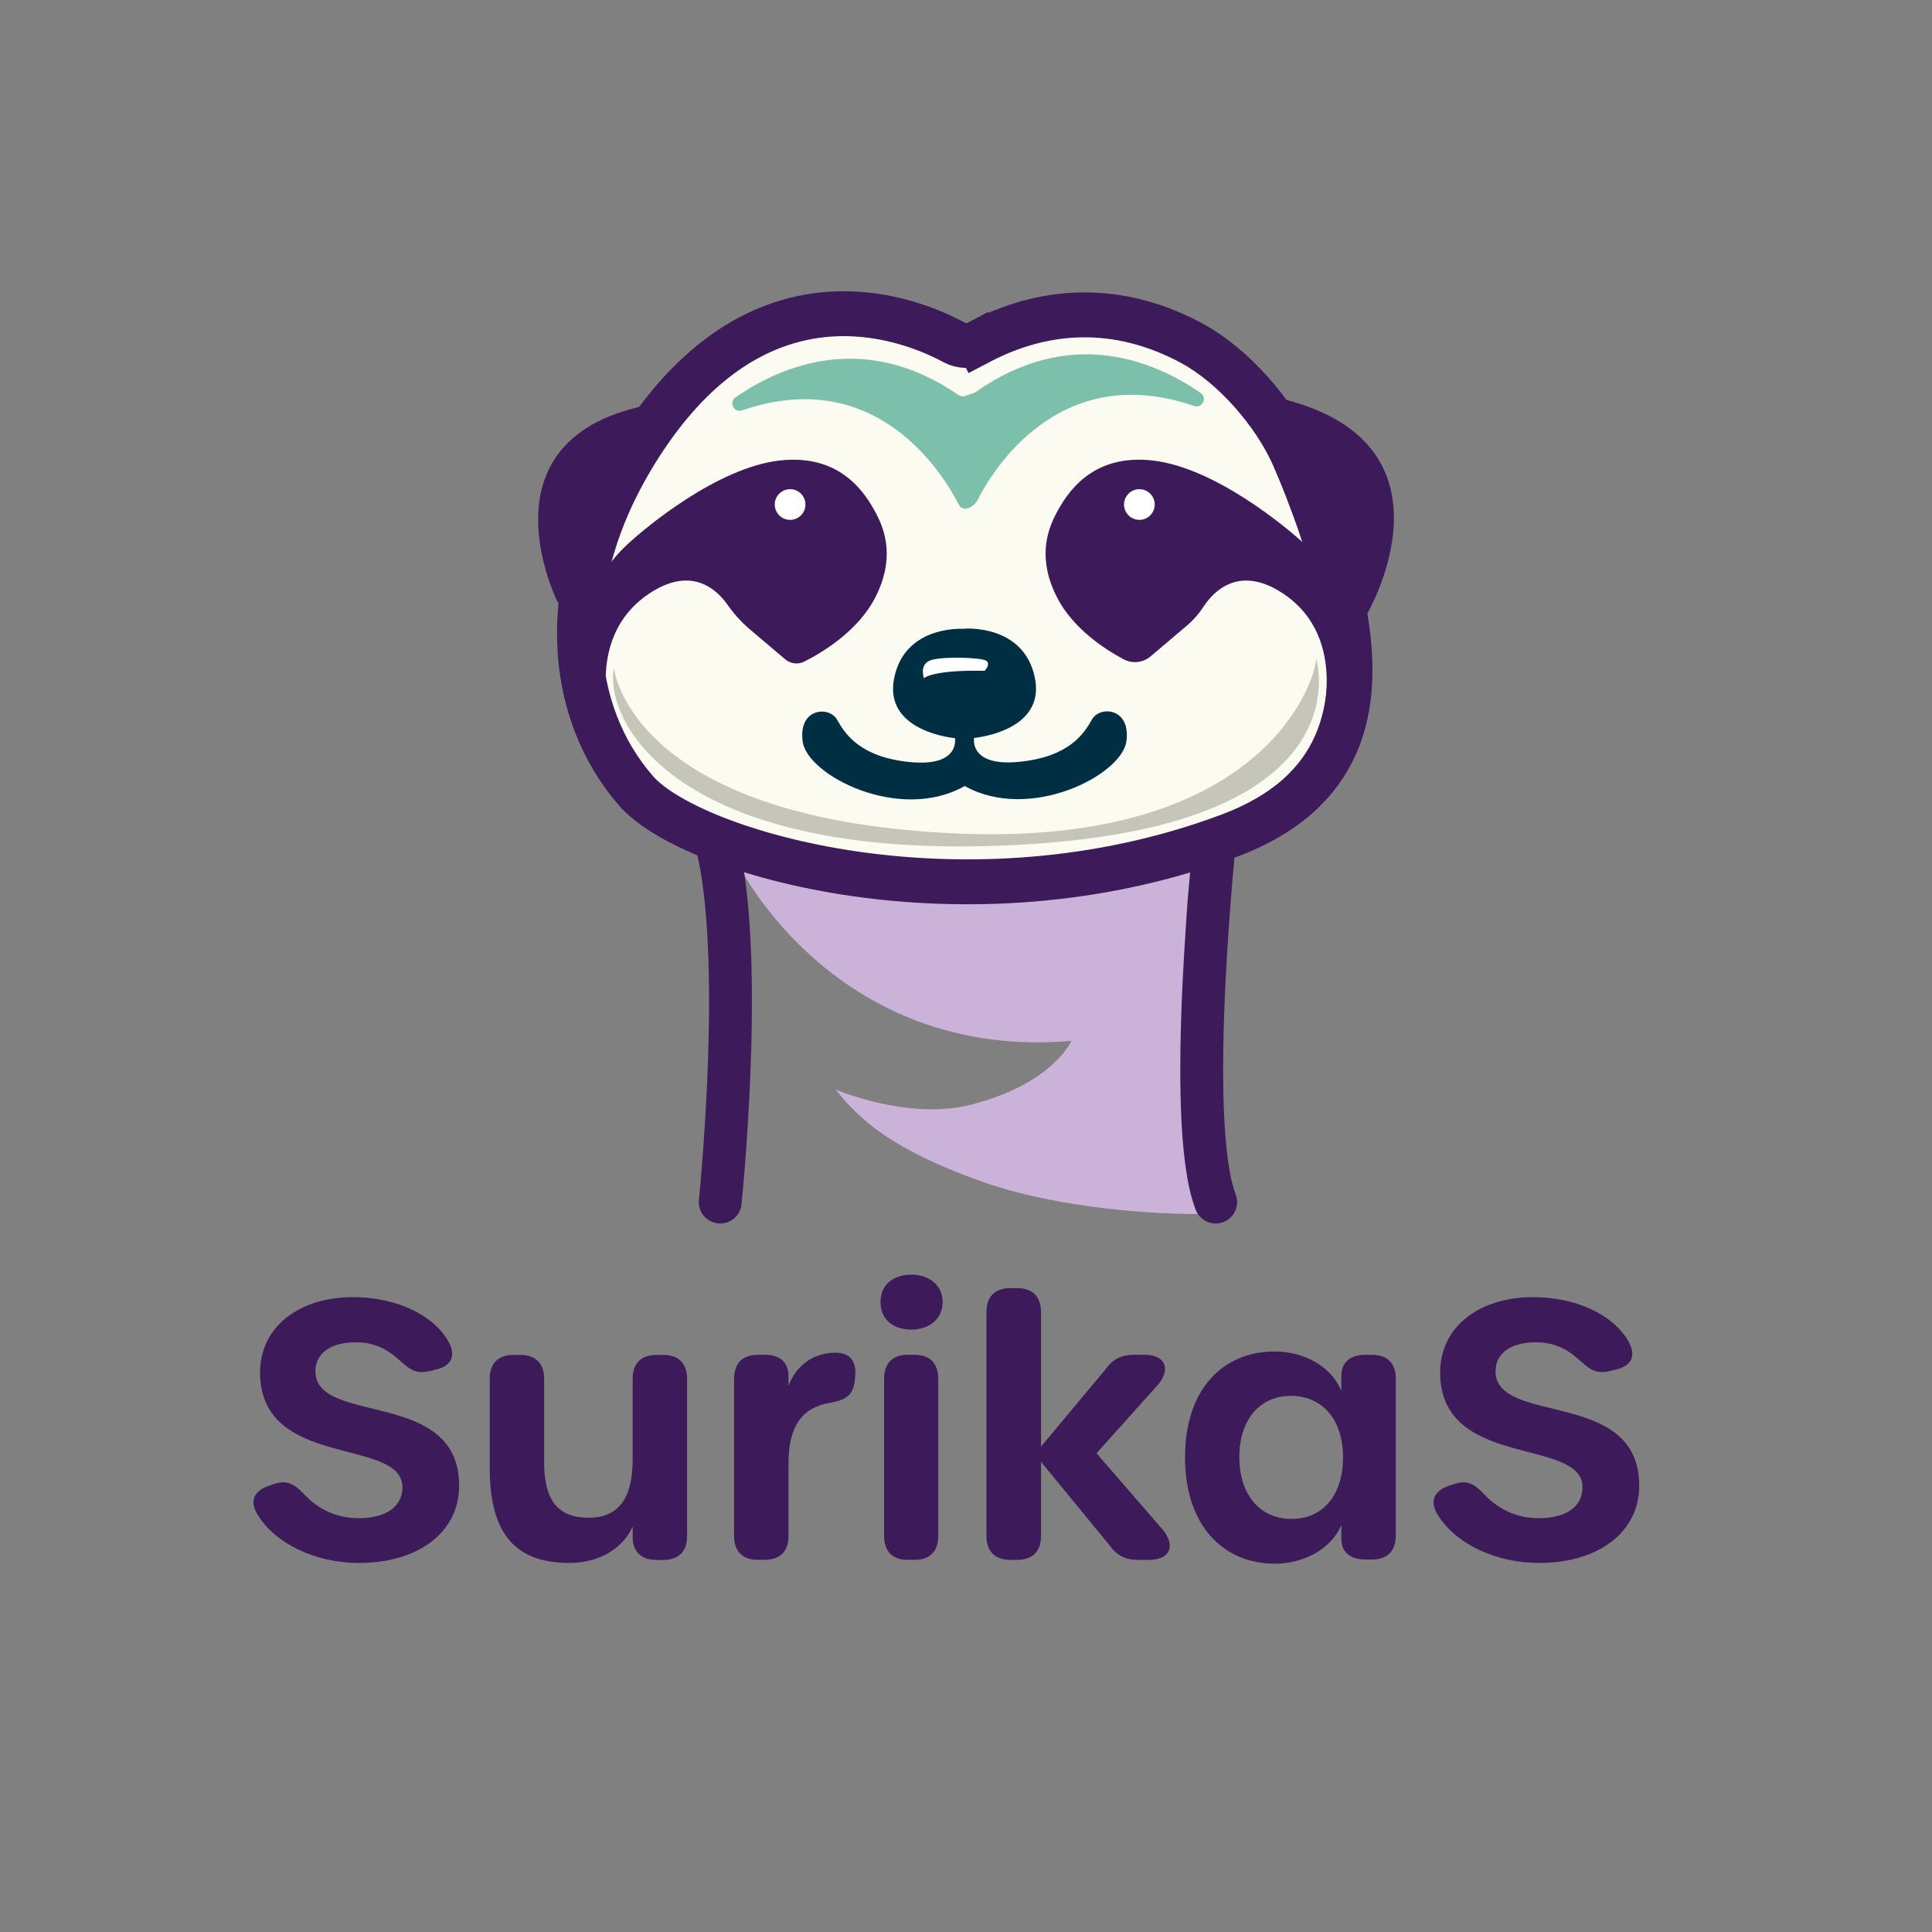 <?xml version="1.0" encoding="UTF-8"?>
<svg id="Layer_1" data-name="Layer 1" xmlns="http://www.w3.org/2000/svg" viewBox="0 0 2048 2048"><rect x="0" y="0" width="2048" height="2048" fill="#808080" stroke="none"/>
  <defs>
    <style>
      .cls-1 {
        fill: none;
        stroke-linecap: round;
        stroke-width: 45.43px;
      }

      .cls-1, .cls-2 {
        stroke: #3d1b5a;
        stroke-miterlimit: 10;
      }

      .cls-3 {
        fill: #002f43;
      }

      .cls-4 {
        fill: #fff;
      }

      .cls-5 {
        fill: #cbb2d9;
      }

      .cls-2 {
        fill: #fbfbf1;
        stroke-width: 47.61px;
      }

      .cls-6 {
        fill: #c6c5b9;
      }

      .cls-7 {
        fill: #3d1b5a;
      }

      .cls-8 {
        fill: #7cbfaa;
      }
    </style>
  </defs>
  <g>
    <path class="cls-5" d="M1263.78,919.84s-326.96,60.12-479.21,0c0,0,102.56,204.78,351.11,183.56,0,0-19.43,45.6-107.2,67.79-66.04,16.69-142.7-16.24-142.7-16.24,25.47,31.88,58.59,63.16,154.65,97.45,69.67,24.88,162.49,34.56,231.97,34.56,0,0-28.13-292.85-8.61-367.12Z"/>
    <path class="cls-1" d="M763.46,1274.25s36.27-352.09-23.57-424.78c0,0,210.42,132.3,548.81,29.52,0,0-33.35,309.68,0,395.27"/>
    <path class="cls-4" d="M979.38,751.59s9.11-9.11,64.42-7.81c0,0,6.83-7.16,1.63-10.74-5.21-3.58-49.45-4.88-60.19,0-10.74,4.88-5.86,18.54-5.86,18.54Z"/>
    <g>
      <path class="cls-2" d="M1037.08,363.09c-8.09,4.26-17.77,4.16-25.81-.19-43.3-23.43-189.45-84.04-313.62,81.26-6.67,8.87-13.27,18.4-19.79,28.61-92.9,145.55-75.33,283.94-3.11,366.13,57.58,65.52,348.95,151.69,628.54,46.85,119.57-44.84,139.99-134.4,122.16-234.24-10.15-56.84-37.01-129.07-54.27-168.05-20.27-45.78-63.42-95.46-107.4-119.38-57.95-31.53-137.37-48.04-226.7-.99Z"/>
      <path class="cls-8" d="M1032.19,416.66l-9.29,3.08c-2.34.77-4.89.38-6.91-1.01-99.23-68.35-187.07-31.53-236.34,2.54-7.43,5.14-1.56,16.7,6.99,13.76,144.33-49.63,215.06,70.92,229.66,99.88,1.74,3.46,5.75,5.13,9.42,3.91h.04c4.66-1.56,8.5-4.87,10.73-9.24,15.32-30.08,86.07-148.47,229.32-99.21,8.55,2.94,14.43-8.62,6.99-13.76-49.64-34.33-138.45-71.46-238.6-.97-.62.44-1.3.78-2.02,1.02Z"/>
      <path class="cls-3" d="M1157.52,762.7c-8.46,14.97-24.07,39.69-77.43,44.9-53.35,5.21-47.5-25.38-47.5-25.38,0,0,76.13-6.51,64.42-63.76-11.71-57.26-74.8-52.05-74.8-52.05v.21c-5.71-.33-63.21-2.32-74.34,52.08-11.71,57.26,64.42,63.76,64.42,63.76,0,0,5.86,30.58-47.5,25.38-53.35-5.21-68.97-29.93-77.43-44.9-8.46-14.97-41.64-12.36-36.44,23.42,5.21,35.79,102.75,85.88,171.74,46.85,68.97,38.57,166.1-11.39,171.3-47.09,5.21-35.79-27.98-38.39-36.44-23.42Z"/>
      <path class="cls-7" d="M591.59,639.31s-86.68-170.8,90.8-209l-90.8,209Z"/>
      <path class="cls-7" d="M1449.2,650.7s104.35-177.87-87.19-227.19l87.19,227.19Z"/>
      <g>
        <path class="cls-7" d="M832.31,698.86c5.66,4.8,13.64,5.78,20.26,2.45,18.87-9.49,56.63-32,75.07-67.65,20.91-40.44,11.12-70.63.87-89.72-10.23-19.04-36.11-63.55-102.48-55.74-66.37,7.81-142.42,71.58-161.04,88.92-1.59,1.49-3.13,2.97-4.6,4.46-16.9,16.99-25.76,32.41-28.8,63.48l-2,26.7c-1.67,22.4,1.21,59.44,10.47,79.9h0c1.09,2.41,4.73,1.31,4.29-1.3-5.21-31.27-6.16-87.35,43.08-120.65,44.91-30.38,71.92-5.45,83.64,11.19,6.83,9.69,14.76,18.57,23.81,26.24l37.42,31.72Z"/>
        <circle class="cls-4" cx="837.55" cy="534.81" r="16.27"/>
      </g>
      <g>
        <path class="cls-7" d="M1219.62,695.82c-8.01,6.79-19.34,7.96-28.6,3.02-19.9-10.62-53.32-32.32-70.31-65.18-20.91-40.44-11.12-70.63-.87-89.72,10.23-19.04,36.11-63.55,102.48-55.74,66.37,7.81,142.42,71.58,161.04,88.92,1.59,1.49,3.13,2.97,4.6,4.46,16.9,16.99,25.76,32.41,28.8,63.48l2,26.7c1.67,22.4-1.21,59.44-10.47,79.9l-9.74,21.52s33.4-95.43-37.63-143.47c-47.07-31.83-74.47-2.92-85.23,13.52-4.81,7.36-10.59,14.04-17.29,19.72l-38.77,32.86Z"/>
        <circle class="cls-4" cx="1207.78" cy="534.81" r="16.27"/>
      </g>
      <path class="cls-6" d="M650.62,707.6s15.62,158.76,357.86,175.68c342.25,16.92,389.1-174.38,386.49-186.09,0,0,55.96,175.68-305.81,197.8-361.77,22.12-448.96-123.63-438.55-187.39Z"/>
      <path class="cls-4" d="M979.38,718.93s9.11-9.11,64.42-7.81c0,0,6.83-7.16,1.63-10.74-5.21-3.58-49.45-4.88-60.19,0s-5.86,18.54-5.86,18.54Z"/>
    </g>
  </g>
  <g>
    <path class="cls-7" d="M273.12,1605.74c-9.03-14.72-3.98-25.62,12.8-31.08l5.12-1.66c13.43-4.37,20.86-.11,31.76,11.39,15.08,15.91,34.42,24.94,57.43,24.94,29.04,0,46.36-12.22,46.36-32.71,0-53.5-150.92-18.5-150.92-121.75,0-47.64,40.49-79.85,98.71-79.85,43.32,0,82.67,17.27,99.73,44.89,10,16.19,5.51,27.7-12.02,31.89l-6.32,1.51c-16.5,3.93-22.65-2.92-34.06-12.95-13.09-11.5-26.35-17.46-44.74-17.46-26.29,0-42.58,11.7-42.58,30.56,0,58.31,152.31,17.71,152.31,121.4,0,49.47-43.45,81.93-105.98,81.93-46.82,0-88.91-20.57-107.59-51.04Z"/>
    <path class="cls-7" d="M728.34,1461.57v166.75c0,16.32-8.98,25.31-25.31,25.31h-7.08c-16.32,0-25.31-8.98-25.31-24.55v-10.99c-9.58,22.38-34.44,38.69-67.15,38.69-58.4,0-84.38-32.3-84.38-100.95v-94.26c0-16.32,8.98-25.31,25.31-25.31h7.08c16.33,0,25.31,8.99,25.31,25.31v88.95c0,39.93,14.71,58.32,47.17,58.32s46.66-21.43,46.66-61.61v-85.65c0-16.32,8.99-25.31,25.31-25.31h7.08c16.33,0,25.31,8.99,25.31,25.31Z"/>
    <path class="cls-7" d="M906.45,1460.02l-.47,4.21c-1.76,15.67-10.79,20.17-26.52,22.89-28.73,4.87-43.61,24.08-43.61,63.88v77.19c0,16.33-8.99,25.31-25.31,25.31h-7.08c-16.32,0-25.31-8.98-25.31-25.31v-166.75c0-16.32,8.98-25.31,25.31-25.31h7.08c16.32,0,25.31,7.67,25.31,23.28v9.64c6.35-17.1,21.98-35.12,50.15-35.12,15.49,0,22.29,9.67,20.45,26.09Z"/>
    <path class="cls-7" d="M933.41,1380.29c0-18.86,13.79-29.11,32.9-29.11,17.46,0,32.9,10.25,32.9,29.11s-15.44,29.11-32.9,29.11c-19.11,0-32.9-10.13-32.9-29.11ZM937.2,1628.19v-166.75c0-16.32,8.88-25.31,25-25.31h7.37c16.13,0,25,8.99,25,25.31v166.75c0,16.33-8.88,25.31-25,25.31h-7.37c-16.12,0-25-8.98-25-25.31Z"/>
    <path class="cls-7" d="M1218.42,1653.5h-12.15c-13.67,0-23-5.01-30.62-16.06l-72.15-87.89v78.65c0,16.33-8.99,25.31-25.31,25.31h-7.21c-16.32,0-25.31-8.98-25.31-25.31v-237.43c0-16.32,8.99-25.31,25.31-25.31h7.21c16.32,0,25.31,8.99,25.31,25.31v142.72l68.09-81.54c7.58-10.93,16.96-15.81,30.37-15.81h11.26c21.39,0,28.1,14.05,15.18,30.75l-66.06,73.62,71.25,82.24c12.67,16.95,5.96,30.75-15.18,30.75Z"/>
    <path class="cls-7" d="M1256.18,1544.82c0-72.97,40.81-112.19,95.02-112.19,30.42,0,59.43,15.04,70.71,41.66v-15.99c0-14.05,9.24-22.14,25.31-22.14h7.08c16.33,0,25.31,8.97,25.31,25.29v166.37c0,16.33-8.98,25.31-25.31,25.31h-7.08c-15.94,0-25.31-7.98-25.31-21.65v-14.85c-11.02,25.86-40.29,40.93-70.45,40.93-54.09,0-95.27-39.63-95.27-112.73ZM1423.68,1544.69c0-40.06-22.31-65.03-55.15-65.03s-54.77,24.84-54.77,65.03,22.19,65.41,55.28,65.41,54.64-24.97,54.64-65.41Z"/>
    <path class="cls-7" d="M1524.06,1605.74c-9.03-14.72-3.98-25.62,12.8-31.08l5.12-1.66c13.43-4.37,20.86-.11,31.76,11.39,15.08,15.91,34.42,24.94,57.43,24.94,29.04,0,46.36-12.22,46.36-32.71,0-53.5-150.92-18.5-150.92-121.75,0-47.64,40.49-79.85,98.71-79.85,43.32,0,82.67,17.27,99.73,44.89,10,16.19,5.51,27.7-12.02,31.89l-6.32,1.51c-16.5,3.93-22.65-2.92-34.06-12.95-13.09-11.5-26.35-17.46-44.74-17.46-26.28,0-42.58,11.7-42.58,30.56,0,58.31,152.31,17.71,152.31,121.4,0,49.47-43.45,81.93-105.98,81.93-46.82,0-88.91-20.57-107.59-51.04Z"/>
  </g>
</svg>